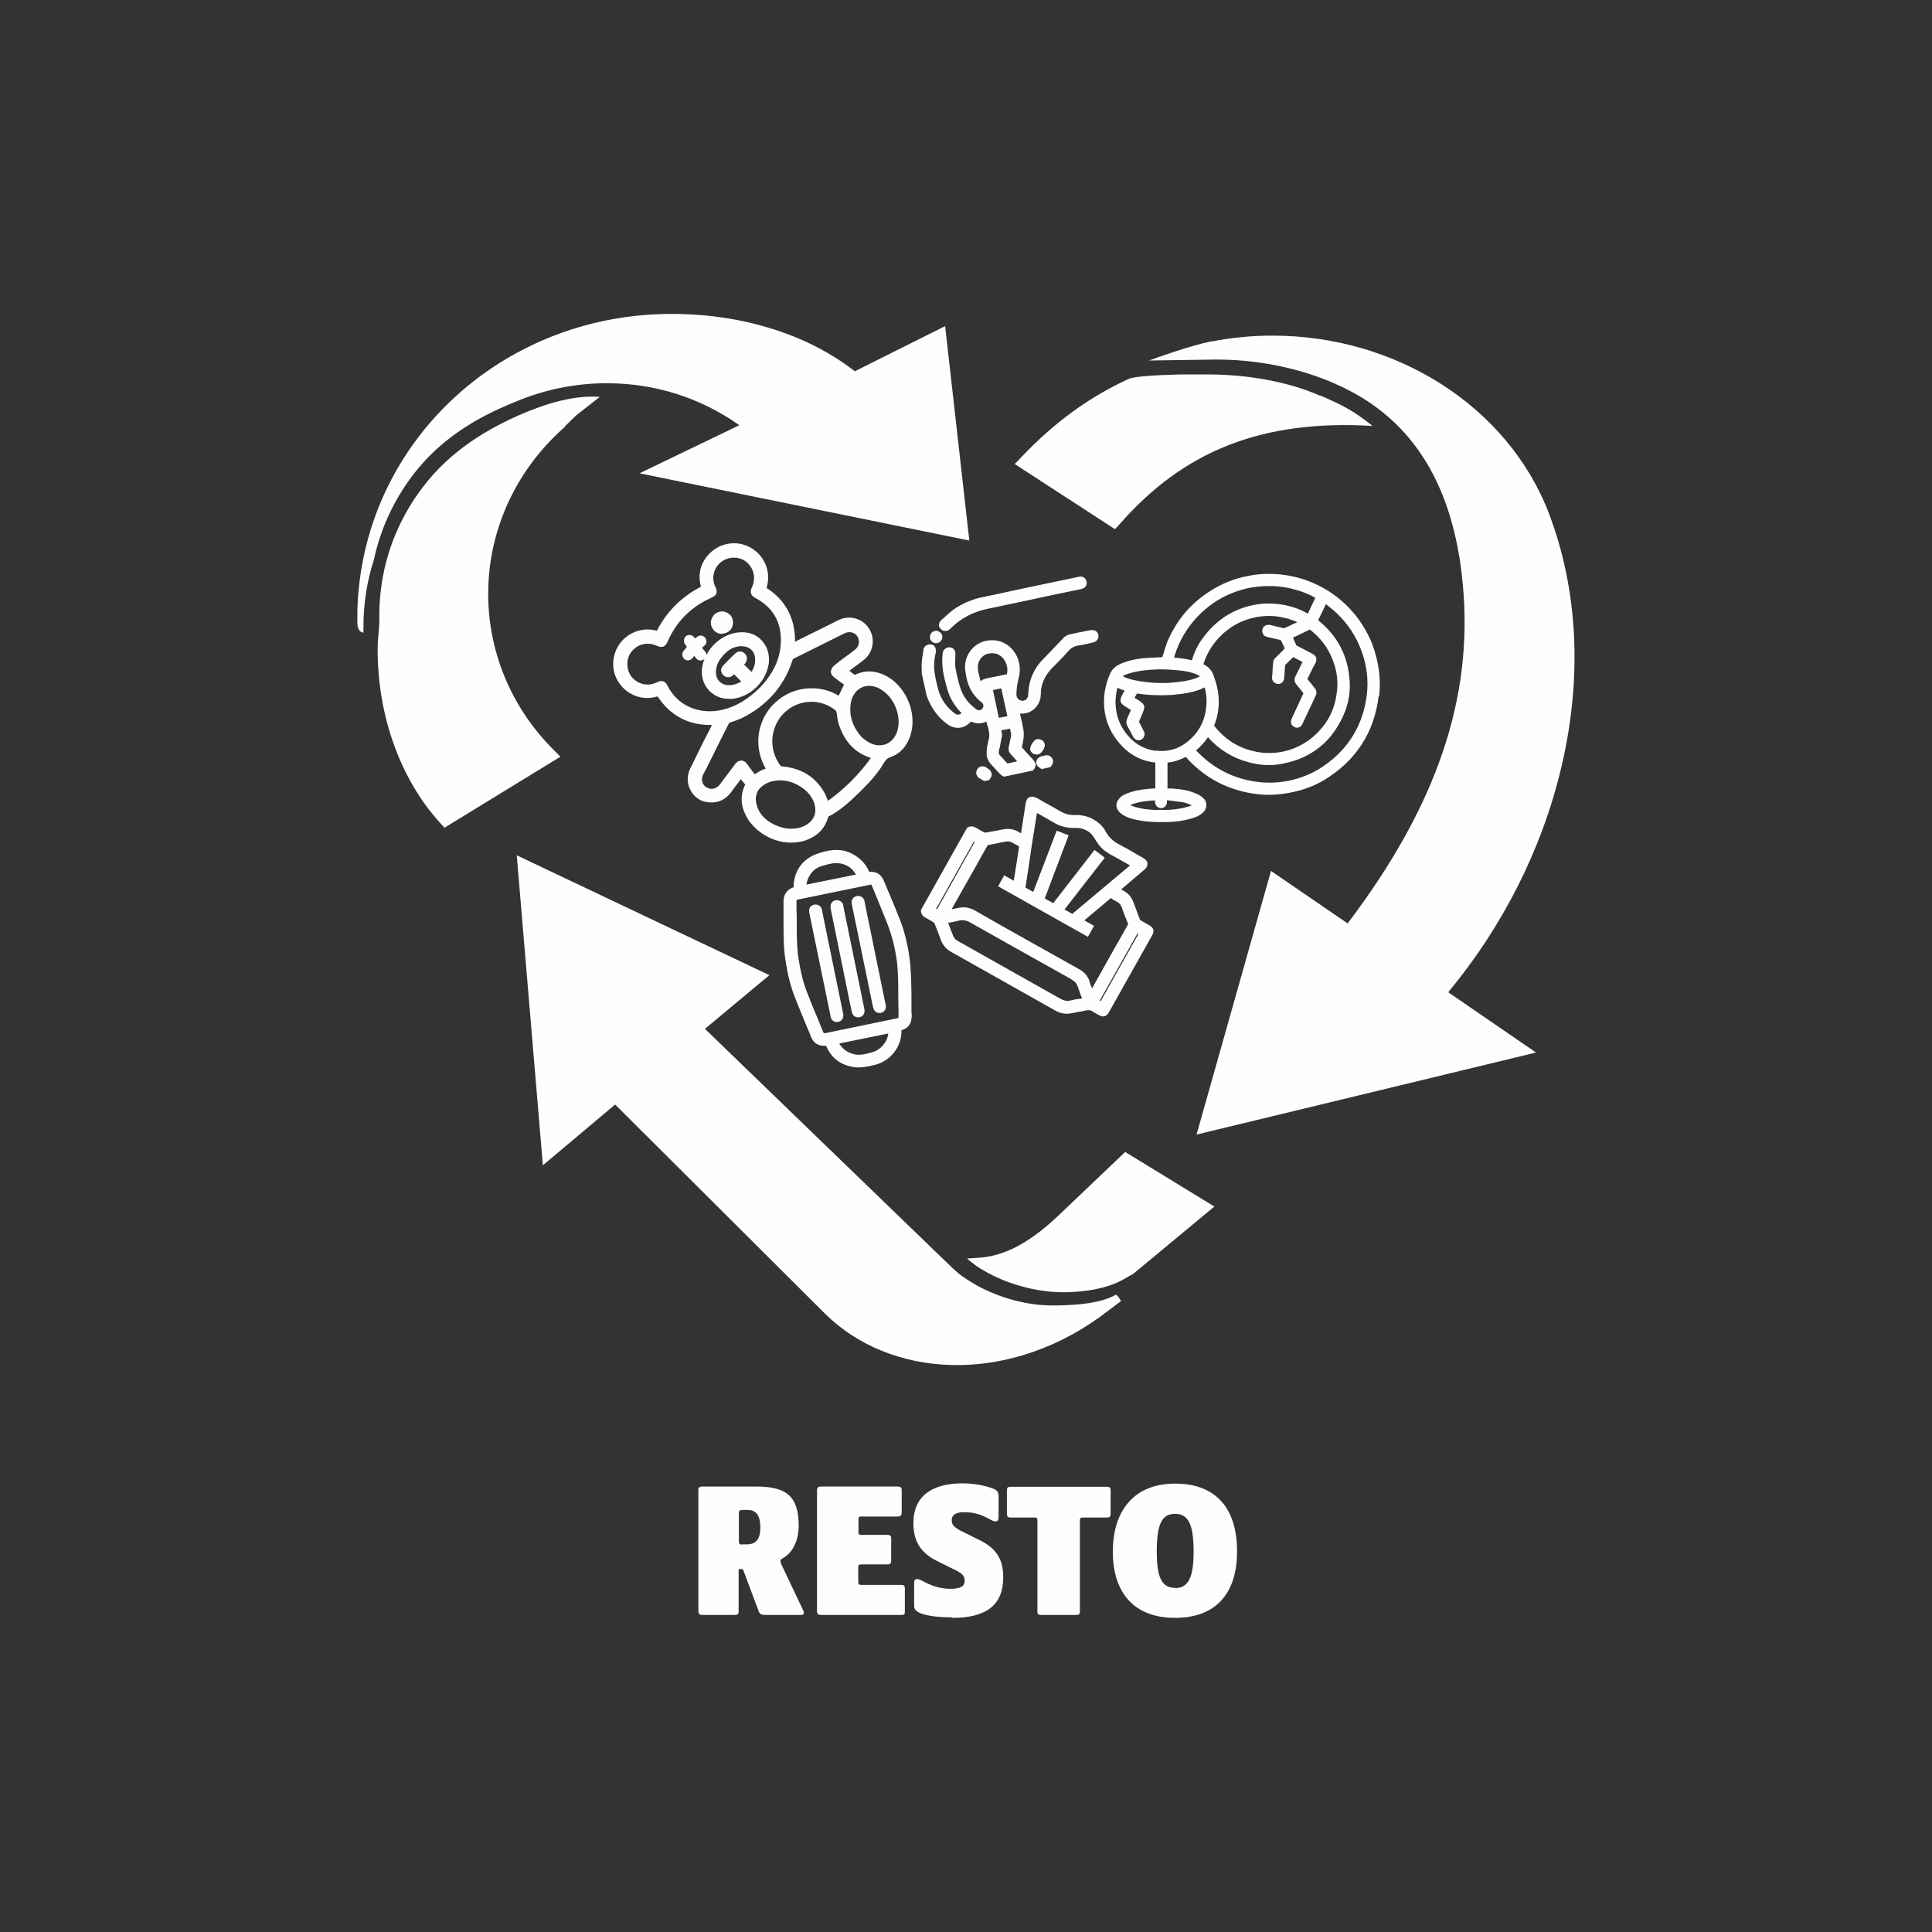 <?xml version="1.0" encoding="UTF-8"?>
<!DOCTYPE svg PUBLIC "-//W3C//DTD SVG 1.1//EN" "http://www.w3.org/Graphics/SVG/1.1/DTD/svg11.dtd">
<!-- Creator: CorelDRAW -->
<svg xmlns="http://www.w3.org/2000/svg" xml:space="preserve" width="466px" height="466px" version="1.1" style="shape-rendering:geometricPrecision; text-rendering:geometricPrecision; image-rendering:optimizeQuality; fill-rule:evenodd; clip-rule:evenodd"
viewBox="0 0 79.15 79.15"
 xmlns:xlink="http://www.w3.org/1999/xlink"
 xmlns:xodm="http://www.corel.com/coreldraw/odm/2003"
 data-name="Capa 2">
 <rect x="0" y="0" width="79.15" height="79.15" fill="#333333" stroke="none"/>
 <defs>
  <style type="text/css">
   <![CDATA[
    .fil1 {fill:none}
    .fil0 {fill:#FEFEFE;fill-rule:nonzero}
   ]]>
  </style>
   <clipPath id="id0">
    <path d="M0 0l79.15 0 0 79.15 -79.15 0 0 -79.15z"/>
   </clipPath>
 </defs>
 <g id="Capa_x0020_1">
  <g>
  </g>
  <g style="clip-path:url(#id0)">
   <g id="_2379265435936">
    <g id="RESTO.svg">
     <g id="Capa_1-2" data-name="Capa 1">
      <g>
       <path class="fil0" d="M42.51 30.91c0,0 -0.04,0 -0.05,0 -0.08,0 -0.15,-0.03 -0.2,-0.09 -0.06,-0.06 -0.07,-0.15 -0.04,-0.23 0.03,-0.09 0.09,-0.18 0.16,-0.25 0.06,-0.06 0.15,-0.08 0.23,-0.05 0.1,0.03 0.17,0.1 0.19,0.2 0.03,0.14 -0.13,0.39 -0.28,0.42l-0.01 0zm0.08 0.54c0,0 0.02,0.02 0.03,0.02l0.04 0.04 0.37 -0.08 0.04 -0.05c0.08,-0.1 0.1,-0.23 0.03,-0.32 -0.07,-0.1 -0.17,-0.14 -0.29,-0.11 -0.03,0 -0.05,0.02 -0.08,0.02 -0.02,0 -0.06,0.01 -0.08,0.02 -0.08,0.02 -0.15,0.08 -0.18,0.15 -0.03,0.08 -0.02,0.16 0.02,0.22 0.03,0.05 0.07,0.07 0.1,0.09l0 0zm-4.24 -5.1c0,0 0.03,0 0.04,0 0.07,-0.02 0.13,-0.06 0.17,-0.11 0.04,-0.06 0.06,-0.12 0.04,-0.19 -0.01,-0.07 -0.05,-0.13 -0.11,-0.16 -0.05,-0.04 -0.12,-0.06 -0.19,-0.04 -0.07,0.01 -0.12,0.05 -0.16,0.1 -0.04,0.07 -0.05,0.13 -0.04,0.2 0.03,0.12 0.13,0.2 0.25,0.2l0 0zm-1.05 3.78c-0.15,0.44 -0.41,0.74 -0.8,0.88 -0.13,0.04 -0.2,0.1 -0.28,0.23 -0.25,0.44 -0.6,0.81 -0.96,1.17 -0.41,0.4 -0.82,0.79 -1.33,1.05 0,0 0,0.01 0,0.01 -0.12,0.43 -0.39,0.74 -0.81,0.91 -0.22,0.1 -0.46,0.14 -0.71,0.14 -0.66,0 -1.33,-0.34 -1.73,-0.9 -0.33,-0.5 -0.39,-0.99 -0.15,-1.48 -0.06,-0.07 -0.12,-0.15 -0.18,-0.22 -0.08,0.11 -0.16,0.22 -0.24,0.32l-0.17 0.23c-0.22,0.29 -0.53,0.44 -0.9,0.4 -0.32,-0.02 -0.59,-0.2 -0.74,-0.48 -0.16,-0.27 -0.17,-0.62 -0.02,-0.91 0.18,-0.37 0.36,-0.74 0.54,-1.1 0.09,-0.18 0.18,-0.35 0.27,-0.52 0.03,-0.06 0.05,-0.1 0.07,-0.16 -0.93,0.02 -1.66,-0.36 -2.18,-1.11 -0.02,-0.05 -0.03,-0.05 -0.04,-0.05 0,0 0,0 0,0 0,0 -0.02,0 -0.04,0 -0.57,0.17 -1.19,-0.06 -1.53,-0.55 -0.34,-0.48 -0.33,-1.13 0.02,-1.62 0.34,-0.47 0.95,-0.69 1.52,-0.53l0 0c0.41,-0.79 1.01,-1.39 1.8,-1.8l0 -0.03c-0.12,-0.48 -0.02,-0.9 0.29,-1.26 0.44,-0.51 1.16,-0.64 1.74,-0.32 0.58,0.32 0.86,0.99 0.67,1.64 0,0 0,0.01 0,0.02 0,0 0,0 0,0 0.79,0.51 1.17,1.26 1.16,2.2l0.62 -0.31c0.4,-0.19 0.78,-0.39 1.17,-0.58 0.45,-0.22 0.99,-0.06 1.25,0.36 0.26,0.42 0.16,0.99 -0.23,1.28 -0.12,0.09 -0.24,0.19 -0.36,0.27 -0.08,0.06 -0.15,0.11 -0.22,0.17 0.07,0.06 0.14,0.12 0.22,0.17 0,0 0,0 0,0 0.38,-0.19 0.77,-0.19 1.18,-0.01 0.88,0.39 1.4,1.55 1.1,2.47l0 0.02zm-8.16 -5.64c-0.83,0.37 -1.43,0.97 -1.79,1.8 -0.03,0.07 -0.08,0.16 -0.18,0.2 -0.1,0.03 -0.2,0 -0.27,-0.04 -0.37,-0.16 -0.78,-0.07 -1.03,0.25 -0.23,0.28 -0.22,0.74 0,1.02 0.26,0.32 0.66,0.41 1.03,0.24 0.05,-0.02 0.12,-0.06 0.19,-0.06 0.03,0 0.06,0 0.09,0.02 0.07,0.02 0.12,0.08 0.16,0.16 0.4,0.82 1.3,1.22 2.25,1 0.55,-0.13 1.05,-0.42 1.56,-0.93 0.53,-0.56 0.82,-1.17 0.84,-1.84 0.03,-0.83 -0.33,-1.44 -1.06,-1.82 -0.18,-0.1 -0.22,-0.25 -0.12,-0.44 0.16,-0.36 0.08,-0.75 -0.21,-1.01 -0.28,-0.24 -0.69,-0.26 -1.01,-0.05 -0.34,0.22 -0.46,0.67 -0.29,1.04 0.05,0.09 0.08,0.19 0.05,0.28 -0.04,0.1 -0.13,0.14 -0.22,0.18l0.01 0zm-0.19 7.77c0.18,0.11 0.4,0.06 0.54,-0.12 0.21,-0.28 0.42,-0.56 0.63,-0.84 0.09,-0.12 0.19,-0.14 0.25,-0.14 0.07,0 0.17,0.03 0.25,0.16 0.1,0.14 0.2,0.27 0.3,0.4 0.03,-0.02 0.06,-0.04 0.1,-0.06 0.05,-0.03 0.1,-0.07 0.16,-0.09 0.06,-0.04 0.13,-0.06 0.19,-0.08 -0.49,-0.84 -0.38,-1.88 0.27,-2.59 0.38,-0.4 0.84,-0.63 1.36,-0.69 0.49,-0.05 0.94,0.04 1.36,0.29l0.22 -0.46 -0.04 -0.02c-0.12,-0.08 -0.23,-0.17 -0.35,-0.26 -0.06,-0.04 -0.15,-0.13 -0.15,-0.23 0,-0.1 0.06,-0.21 0.13,-0.26 0.23,-0.19 0.47,-0.37 0.71,-0.54l0.14 -0.11c0.17,-0.12 0.22,-0.35 0.11,-0.54 -0.1,-0.17 -0.33,-0.23 -0.52,-0.14 -0.71,0.35 -1.42,0.71 -2.13,1.06 0,0 0,0.02 -0.01,0.04 -0.34,1.06 -1.04,1.87 -2.1,2.39 -0.11,0.05 -0.21,0.08 -0.31,0.12 -0.06,0.02 -0.11,0.03 -0.17,0.06 -0.01,0 -0.02,0.01 -0.02,0.01 -0.24,0.47 -0.48,0.95 -0.71,1.42l-0.19 0.38c-0.02,0.04 -0.04,0.09 -0.07,0.13 -0.03,0.06 -0.06,0.13 -0.1,0.19 -0.09,0.2 -0.03,0.42 0.15,0.52l0 0zm2.05 0.72c0.09,0.32 0.29,0.56 0.62,0.75 0.37,0.2 0.72,0.27 1.09,0.19 0.31,-0.07 0.54,-0.24 0.65,-0.49 0.09,-0.25 0.04,-0.54 -0.14,-0.8 -0.03,-0.05 -0.07,-0.1 -0.11,-0.14 -0.02,-0.02 -0.04,-0.04 -0.05,-0.06 -0.35,-0.31 -0.71,-0.46 -1.09,-0.46 -0.08,0 -0.16,0 -0.24,0.02 -0.15,0.02 -0.31,0.08 -0.44,0.17 -0.28,0.18 -0.39,0.48 -0.29,0.82l0 0zm1.05 -1.58c0.77,0.07 1.35,0.42 1.71,1.05 0.06,0.1 0.1,0.21 0.15,0.33 0,0.01 0.01,0.02 0.01,0.03 0.69,-0.5 1.27,-1.08 1.76,-1.76 -0.62,-0.19 -1.06,-0.63 -1.3,-1.33 -0.04,-0.11 -0.06,-0.23 -0.08,-0.34 0,-0.07 -0.02,-0.13 -0.03,-0.2 -0.02,-0.05 -0.03,-0.07 -0.04,-0.08 -0.29,-0.23 -0.64,-0.35 -0.99,-0.35 -0.41,0 -0.82,0.16 -1.13,0.47 -0.57,0.58 -0.63,1.49 -0.14,2.14 0.02,0.03 0.03,0.03 0.09,0.04l-0.01 0zm3.33 -1.14c0.05,0.04 0.11,0.1 0.18,0.13 0.25,0.16 0.52,0.18 0.75,0.09 0.23,-0.1 0.4,-0.31 0.47,-0.6 0.14,-0.6 -0.16,-1.31 -0.68,-1.63 -0.34,-0.21 -0.7,-0.2 -0.96,0.02 -0.16,0.14 -0.26,0.34 -0.29,0.57 -0.07,0.5 0.09,0.96 0.47,1.38 0.02,0.01 0.03,0.02 0.06,0.04l0 0zm21.1 -1.74c-0.18,1.49 -0.93,2.64 -2.22,3.43 -0.37,0.22 -0.79,0.39 -1.25,0.49 -0.56,0.13 -1.13,0.16 -1.68,0.07 -1.09,-0.17 -2.02,-0.67 -2.75,-1.5 -0.24,0.12 -0.49,0.21 -0.75,0.23 0,0.19 0,0.38 0,0.56l0 0.51c0,0 0.06,-0.01 0.1,-0.01 0.41,0.02 0.76,0.07 1.09,0.22 0.1,0.04 0.19,0.1 0.27,0.17 0.09,0.08 0.13,0.18 0.13,0.29 0,0.12 -0.04,0.22 -0.14,0.31 -0.12,0.12 -0.26,0.17 -0.37,0.21 -0.44,0.15 -0.89,0.18 -1.23,0.18 -0.04,0 -0.08,0 -0.12,0 -0.34,0 -0.64,-0.02 -0.93,-0.08 -0.24,-0.04 -0.43,-0.1 -0.62,-0.21 -0.06,-0.04 -0.12,-0.09 -0.16,-0.13 -0.15,-0.16 -0.15,-0.38 0,-0.54 0.1,-0.13 0.25,-0.19 0.39,-0.24 0.22,-0.08 0.47,-0.13 0.78,-0.16 0.1,-0.01 0.2,-0.02 0.31,-0.02 0,-0.16 0,-0.31 0,-0.46l0 -0.34c0,-0.09 0,-0.17 0,-0.26 -0.65,-0.07 -1.18,-0.39 -1.59,-0.94 -0.28,-0.37 -0.45,-0.8 -0.5,-1.28 -0.04,-0.47 0.02,-0.93 0.23,-1.4 0.11,-0.27 0.34,-0.39 0.52,-0.46 0.25,-0.1 0.53,-0.16 0.82,-0.19 0.22,-0.02 0.44,-0.03 0.66,-0.04 0.05,0 0.1,0 0.15,-0.01 0.01,-0.05 0.02,-0.09 0.04,-0.13 0.05,-0.17 0.1,-0.33 0.16,-0.49 0.37,-0.88 0.96,-1.59 1.78,-2.1 0.47,-0.3 1,-0.51 1.56,-0.61 0.45,-0.09 0.91,-0.1 1.35,-0.05 1.67,0.19 3.08,1.28 3.7,2.83 0.27,0.71 0.37,1.43 0.29,2.15l-0.02 0zm-9.14 2.23c0.54,0.07 1.03,-0.09 1.43,-0.47 0.44,-0.4 0.65,-0.92 0.66,-1.55 0,-0.19 -0.02,-0.39 -0.08,-0.57 -0.16,0.09 -0.33,0.14 -0.49,0.18 -0.26,0.07 -0.53,0.1 -0.86,0.13 -0.5,0.03 -0.97,0.01 -1.42,-0.06 -0.03,0.06 -0.07,0.11 -0.1,0.18 0.07,0.04 0.13,0.08 0.2,0.12l0.06 0.05c0.14,0.09 0.17,0.2 0.11,0.35l-0.05 0.13c-0.05,0.11 -0.09,0.22 -0.14,0.33 0.06,0.1 0.1,0.2 0.15,0.29l0.05 0.1c0.05,0.09 0.04,0.2 -0.03,0.28 -0.07,0.08 -0.18,0.11 -0.27,0.07 -0.06,-0.03 -0.11,-0.07 -0.14,-0.13 -0.04,-0.07 -0.08,-0.15 -0.12,-0.23 -0.04,-0.07 -0.08,-0.14 -0.12,-0.22 -0.04,-0.08 -0.05,-0.18 -0.01,-0.27 0.03,-0.06 0.05,-0.13 0.08,-0.19 0.03,-0.06 0.05,-0.12 0.08,-0.18 -0.07,-0.05 -0.12,-0.08 -0.18,-0.12l-0.1 -0.06c-0.16,-0.11 -0.18,-0.22 -0.1,-0.39l0.12 -0.23c-0.1,-0.03 -0.19,-0.06 -0.29,-0.12 -0.02,0.1 -0.04,0.2 -0.06,0.29 -0.07,0.59 0.06,1.12 0.41,1.58 0.31,0.41 0.72,0.65 1.2,0.72l0.01 -0.01zm2.4 -1.02c0.45,0.58 1.04,0.94 1.74,1.07 0.4,0.08 0.82,0.06 1.22,-0.04 0.48,-0.13 0.9,-0.37 1.25,-0.72 0.46,-0.45 0.73,-0.99 0.81,-1.63 0.07,-0.45 0.02,-0.89 -0.14,-1.32 -0.19,-0.52 -0.51,-0.96 -0.96,-1.3 -0.23,0.11 -0.46,0.23 -0.69,0.33 0.02,0.04 0.04,0.08 0.05,0.12 0.03,0.07 0.06,0.13 0.09,0.2 0.15,0.08 0.3,0.16 0.44,0.23l0.21 0.11c0.17,0.09 0.21,0.22 0.13,0.39l-0.09 0.16c-0.08,0.17 -0.16,0.33 -0.24,0.49 0.06,0.08 0.12,0.14 0.18,0.21l0 0.01c0.04,0.05 0.08,0.1 0.12,0.15 0.08,0.08 0.09,0.19 0.05,0.29l-0.55 1.17c-0.03,0.07 -0.08,0.13 -0.15,0.15 -0.06,0.02 -0.13,0.02 -0.18,-0.02 -0.14,-0.06 -0.18,-0.2 -0.11,-0.34l0.03 -0.07c0.15,-0.32 0.3,-0.65 0.45,-0.97 -0.04,-0.04 -0.07,-0.09 -0.1,-0.13 -0.06,-0.08 -0.13,-0.15 -0.19,-0.23 -0.08,-0.1 -0.1,-0.21 -0.04,-0.33 0.06,-0.12 0.12,-0.24 0.18,-0.36 0.04,-0.08 0.07,-0.16 0.11,-0.23 -0.12,-0.06 -0.25,-0.13 -0.38,-0.2 -0.04,0.04 -0.08,0.08 -0.12,0.12 -0.08,0.07 -0.14,0.14 -0.21,0.21 -0.01,0.09 -0.02,0.19 -0.02,0.29 0,0.08 -0.02,0.15 -0.02,0.23 0,0.06 -0.02,0.11 -0.05,0.15 -0.07,0.1 -0.18,0.12 -0.29,0.08 -0.1,-0.04 -0.16,-0.13 -0.16,-0.25l0.02 -0.17c0,-0.14 0.02,-0.29 0.03,-0.44 0,-0.07 0.04,-0.14 0.09,-0.19 0.13,-0.13 0.26,-0.25 0.38,-0.38 -0.02,-0.05 -0.04,-0.1 -0.06,-0.16l-0.02 -0.02c-0.02,-0.06 -0.05,-0.12 -0.08,-0.17 -0.01,0 -0.01,0 -0.02,0 -0.01,0 -0.03,0 -0.03,-0.01l-0.14 -0.03c-0.13,-0.03 -0.25,-0.06 -0.38,-0.09 -0.06,-0.01 -0.12,-0.05 -0.15,-0.11 -0.04,-0.07 -0.05,-0.13 -0.03,-0.2 0.03,-0.13 0.16,-0.2 0.3,-0.18l0.21 0.05c0.13,0.03 0.25,0.06 0.38,0.09 0.13,-0.06 0.25,-0.12 0.38,-0.18l0.16 -0.07c-0.17,-0.08 -0.35,-0.14 -0.53,-0.18 -0.41,-0.1 -0.83,-0.1 -1.24,-0.01 -0.39,0.09 -0.76,0.25 -1.07,0.49 -0.49,0.37 -0.83,0.85 -1.01,1.42 0.2,0.1 0.33,0.24 0.4,0.42 0.08,0.21 0.16,0.45 0.2,0.71 0.07,0.48 0.02,0.95 -0.16,1.39l0 0zm4.15 -5.24c-0.49,-0.27 -1.02,-0.42 -1.57,-0.47 -0.44,-0.03 -0.88,0 -1.3,0.1 -0.64,0.16 -1.22,0.46 -1.71,0.9 -0.58,0.52 -0.99,1.16 -1.21,1.91 0,0 0,0 0,0.01 0.28,0.02 0.51,0.06 0.73,0.11 0.11,-0.38 0.29,-0.73 0.54,-1.03 0.55,-0.7 1.26,-1.12 2.13,-1.26 0.38,-0.06 0.76,-0.04 1.15,0.03 0.33,0.07 0.64,0.18 0.93,0.35 0.1,-0.21 0.2,-0.43 0.31,-0.66l0 0.01zm-4.74 3.21c0,0 -0.05,-0.03 -0.08,-0.05 -0.26,-0.12 -0.55,-0.17 -0.82,-0.19 -0.38,-0.04 -0.75,-0.05 -1.13,-0.02 -0.27,0.02 -0.59,0.06 -0.9,0.16 -0.08,0.03 -0.16,0.05 -0.22,0.1 0,0 0.01,0 0.01,0.01 0.15,0.08 0.32,0.13 0.49,0.16 0.33,0.07 0.68,0.11 1.09,0.11 0.05,0 0.11,0 0.18,0 0.13,0 0.27,-0.02 0.39,-0.03 0.33,-0.03 0.59,-0.08 0.82,-0.16 0.06,-0.03 0.13,-0.05 0.19,-0.09l-0.02 0zm-0.15 3.04c0.64,0.69 1.44,1.12 2.36,1.27 0.47,0.08 0.94,0.07 1.42,-0.02 0.52,-0.11 1,-0.3 1.42,-0.59 1.05,-0.71 1.66,-1.72 1.8,-2.98 0.06,-0.55 0,-1.09 -0.18,-1.63 -0.23,-0.7 -0.63,-1.3 -1.19,-1.79 -0.1,-0.08 -0.19,-0.15 -0.3,-0.24 0,0 0,0 -0.01,-0.01 -0.11,0.22 -0.21,0.45 -0.32,0.66 0.73,0.58 1.16,1.34 1.27,2.25 0.08,0.58 0,1.14 -0.24,1.66 -0.48,1.07 -1.3,1.73 -2.45,1.96 -0.46,0.1 -0.94,0.08 -1.42,-0.05 -0.64,-0.17 -1.19,-0.5 -1.64,-0.99 -0.01,-0.02 -0.02,-0.03 -0.03,-0.04 -0.14,0.2 -0.3,0.39 -0.49,0.54l0 0zm-1.37 2.36c-0.07,0.02 -0.15,0 -0.21,-0.04 -0.06,-0.05 -0.09,-0.11 -0.1,-0.2 0,-0.02 0,-0.05 0,-0.07 -0.3,0.01 -0.65,0.05 -0.97,0.17 -0.01,0 -0.03,0.01 -0.04,0.02 0.05,0.03 0.1,0.05 0.16,0.07 0.42,0.13 0.86,0.14 1.23,0.13 0.28,0 0.53,-0.03 0.77,-0.08 0.12,-0.03 0.25,-0.06 0.36,-0.11l-0.01 0c-0.11,-0.05 -0.23,-0.1 -0.34,-0.12 -0.14,-0.02 -0.29,-0.04 -0.43,-0.06 -0.05,0 -0.11,-0.01 -0.17,-0.02 -0.03,0 -0.05,-0.01 -0.07,-0.02l0 0.07c0,0.13 -0.07,0.23 -0.19,0.26l0.01 0zm-8.95 -7.26l0 0c0,0 0.04,0.01 0.06,0.01 0.11,0 0.17,-0.07 0.2,-0.1 0.4,-0.4 0.89,-0.67 1.48,-0.8 0.91,-0.19 1.82,-0.38 2.73,-0.58l1.11 -0.23 0.02 0c0,0 0.03,-0.02 0.05,-0.02 0.14,-0.04 0.22,-0.17 0.18,-0.3 -0.03,-0.15 -0.16,-0.23 -0.32,-0.19l-2.61 0.55c-0.44,0.1 -0.87,0.19 -1.31,0.28 -0.46,0.09 -0.88,0.28 -1.23,0.53 -0.13,0.1 -0.25,0.21 -0.36,0.31 -0.04,0.03 -0.08,0.07 -0.12,0.11 -0.09,0.08 -0.12,0.2 -0.07,0.29 0.04,0.07 0.11,0.13 0.18,0.15l0.01 -0.01zm1.78 5.64l-0.02 -0.01c0,0 -0.04,-0.03 -0.05,-0.04 -0.13,-0.07 -0.28,-0.04 -0.35,0.08 -0.08,0.12 -0.05,0.27 0.06,0.36 0.05,0.03 0.1,0.06 0.14,0.08 0.02,0.01 0.03,0.02 0.05,0.03l0.04 0.02 0.19 -0.04 0.02 -0.03c0.05,-0.06 0.11,-0.15 0.08,-0.25 -0.01,-0.09 -0.09,-0.16 -0.16,-0.2l0 0zm-2.7 -4.02c0,-0.09 -0.01,-0.19 0,-0.29 0.01,-0.17 0.04,-0.34 0.07,-0.51l0 -0.06c0.03,-0.11 0.12,-0.19 0.25,-0.2 0.12,-0.01 0.22,0.05 0.25,0.17 0.02,0.07 0.02,0.14 0,0.19 -0.05,0.22 -0.07,0.43 -0.06,0.63 0.02,0.26 0.08,0.53 0.17,0.87 0.11,0.39 0.34,0.72 0.68,0.97 0.05,0.04 0.11,0.06 0.17,0.04 0.04,0 0.07,-0.02 0.1,-0.06 -0.28,-0.28 -0.47,-0.6 -0.57,-0.94 -0.13,-0.45 -0.27,-0.96 -0.2,-1.5 0,-0.04 0.03,-0.18 0.17,-0.23 0.09,-0.04 0.18,-0.02 0.25,0.02 0.07,0.06 0.11,0.15 0.1,0.25 0,0.14 -0.01,0.27 -0.01,0.4 0,0.08 0.01,0.15 0.03,0.23 0.01,0.06 0.02,0.13 0.04,0.2 0.04,0.19 0.09,0.4 0.16,0.59 0.11,0.32 0.32,0.6 0.64,0.83 0.08,0.06 0.19,0.05 0.25,-0.04 0.06,-0.08 0.05,-0.18 -0.04,-0.25 -0.32,-0.25 -0.52,-0.57 -0.61,-0.98l-0.01 -0.06c-0.03,-0.16 -0.07,-0.32 -0.05,-0.5 0.04,-0.49 0.41,-0.9 0.88,-0.98 0.51,-0.1 0.98,0.14 1.22,0.6 0.15,0.29 0.17,0.6 0.1,0.9 -0.07,0.27 -0.1,0.5 -0.1,0.71 0,0.13 0.1,0.24 0.24,0.25 0.13,0 0.23,-0.09 0.24,-0.22 0.01,-0.2 0.03,-0.42 0.1,-0.64 0.1,-0.31 0.26,-0.58 0.48,-0.81 0.3,-0.31 0.6,-0.62 0.89,-0.93 0.06,-0.05 0.13,-0.09 0.19,-0.11 0.29,-0.07 0.58,-0.12 0.87,-0.18 0.04,-0.01 0.1,-0.01 0.17,0 0.11,0.03 0.19,0.14 0.18,0.26 -0.01,0.12 -0.09,0.21 -0.22,0.24 -0.05,0.01 -0.11,0.03 -0.17,0.04 -0.14,0.03 -0.3,0.07 -0.46,0.09 -0.14,0.03 -0.27,0.09 -0.37,0.21 -0.16,0.18 -0.32,0.35 -0.48,0.51 -0.08,0.08 -0.15,0.15 -0.22,0.22 -0.29,0.31 -0.44,0.66 -0.44,1.04 0,0.27 -0.12,0.51 -0.33,0.66 -0.14,0.11 -0.33,0.16 -0.52,0.14 0,0.04 0.02,0.08 0.02,0.12 0.05,0.18 0.09,0.38 0.12,0.57 0.02,0.13 0.01,0.25 0,0.35 -0.01,0.07 -0.03,0.15 -0.04,0.22 -0.01,0.04 -0.02,0.08 -0.03,0.12 0.11,0.13 0.22,0.25 0.34,0.38l0.13 0.14c0.13,0.15 0.13,0.28 0,0.42l-0.03 0.02 -1.17 0.25 -0.04 -0.02c0,0 -0.02,-0.02 -0.03,-0.02 -0.04,-0.02 -0.07,-0.05 -0.1,-0.08 -0.09,-0.09 -0.16,-0.17 -0.23,-0.25 -0.05,-0.05 -0.09,-0.09 -0.13,-0.14 -0.07,-0.08 -0.16,-0.21 -0.18,-0.38 0,-0.11 0,-0.21 0.02,-0.34 0.02,-0.07 0.03,-0.13 0.04,-0.19 0.03,-0.1 0.05,-0.19 0.05,-0.28 0,-0.1 -0.03,-0.21 -0.05,-0.32 -0.02,-0.05 -0.03,-0.1 -0.05,-0.15l-0.02 -0.09c-0.2,0.1 -0.41,0.1 -0.63,0 -0.12,0.13 -0.26,0.22 -0.43,0.25 -0.19,0.03 -0.38,-0.02 -0.55,-0.15 -0.31,-0.23 -0.54,-0.51 -0.71,-0.86 -0.04,-0.08 -0.08,-0.16 -0.1,-0.24 -0.02,-0.03 -0.03,-0.06 -0.04,-0.1l0 -0.02c0,0 -0.19,-0.86 -0.19,-0.86 0,-0.04 0,-0.08 0,-0.12l0 0zm3.41 -0.38c-0.12,-0.21 -0.3,-0.32 -0.52,-0.32 -0.07,0 -0.12,0.01 -0.18,0.02 -0.24,0.06 -0.43,0.31 -0.41,0.58 0,0.1 0.02,0.2 0.05,0.3 0.01,0.04 0.02,0.08 0.03,0.12 0,0.04 0.02,0.09 0.04,0.13 0.04,-0.05 0.1,-0.08 0.18,-0.1l0.15 -0.04c0.21,-0.04 0.43,-0.08 0.64,-0.13 0.03,-0.01 0.06,-0.01 0.1,-0.01 0.04,-0.19 0.02,-0.38 -0.08,-0.55l0 0zm-0.49 1.19l0.24 1.14 0.35 -0.07 -0.25 -1.14 -0.34 0.07zm0.29 2.68c0.1,0.1 0.2,0.22 0.3,0.33 0.13,-0.03 0.27,-0.06 0.4,-0.09 -0.09,-0.1 -0.17,-0.2 -0.26,-0.29 -0.08,-0.09 -0.11,-0.19 -0.08,-0.31 0.01,-0.04 0.02,-0.1 0.03,-0.15 0.02,-0.08 0.03,-0.15 0.05,-0.23 0.03,-0.1 0,-0.2 -0.02,-0.31 0,-0.02 -0.01,-0.04 -0.01,-0.05l-0.36 0.07c0,0 0,0 0,0.01 0.04,0.11 0.04,0.22 0,0.36 -0.02,0.11 -0.04,0.21 -0.06,0.32 -0.02,0.05 -0.02,0.1 -0.04,0.16 -0.01,0.07 0,0.12 0.04,0.17l0.01 0.01zm6.23 7.37l-1.77 3.15c-0.06,0.11 -0.15,0.17 -0.24,0.17 -0.06,0 -0.12,-0.02 -0.18,-0.06 -0.02,-0.01 -0.04,-0.02 -0.06,-0.03 -0.06,-0.03 -0.11,-0.06 -0.17,-0.1 -0.09,-0.07 -0.18,-0.08 -0.31,-0.05 -0.13,0.03 -0.25,0.05 -0.37,0.07 -0.07,0.02 -0.14,0.03 -0.21,0.04 -0.22,0.05 -0.44,0.01 -0.64,-0.1 -1.43,-0.81 -2.86,-1.61 -4.28,-2.41 -0.21,-0.12 -0.35,-0.28 -0.43,-0.51 -0.08,-0.23 -0.17,-0.44 -0.25,-0.65 -0.01,-0.02 -0.03,-0.04 -0.05,-0.06 -0.09,-0.06 -0.19,-0.11 -0.32,-0.18 -0.12,-0.07 -0.19,-0.16 -0.19,-0.28l0 -0.04c0,0 1.89,-3.37 1.89,-3.37l0.04 -0.02c0.15,-0.08 0.29,0 0.34,0.03 0.09,0.06 0.21,0.12 0.32,0.18 0.01,0.01 0.04,0.02 0.05,0.01 0.25,-0.04 0.48,-0.08 0.71,-0.13 0.25,-0.05 0.48,-0.01 0.68,0.12 0.02,0.01 0.05,0.02 0.07,0.04 0.02,-0.11 0.03,-0.22 0.05,-0.33l0.14 -0.9c0.02,-0.13 0.07,-0.21 0.15,-0.25 0.08,-0.04 0.19,-0.03 0.3,0.03 0.1,0.05 0.18,0.1 0.28,0.16 0.22,0.12 0.46,0.25 0.68,0.38 0.2,0.12 0.4,0.17 0.62,0.16 0.31,-0.01 0.6,0.07 0.86,0.25 0.17,0.12 0.3,0.25 0.37,0.4 0.13,0.24 0.31,0.42 0.58,0.56 0.23,0.12 0.46,0.25 0.68,0.38 0.09,0.05 0.18,0.1 0.28,0.16 0.05,0.03 0.18,0.1 0.19,0.23 0.01,0.14 -0.1,0.24 -0.14,0.27l-0.94 0.8c0,0 0.05,0.03 0.08,0.04 0.21,0.11 0.35,0.27 0.43,0.5 0.09,0.25 0.18,0.47 0.26,0.69 0,0.01 0.02,0.03 0.04,0.04 0.07,0.04 0.14,0.08 0.21,0.12 0.04,0.03 0.09,0.05 0.14,0.08 0.18,0.1 0.21,0.24 0.11,0.41l0 0zm-7.3 -3.85l-1.55 2.76 0.04 0.02 1.54 -2.75 -0.03 -0.03zm6.7 3.77l-1.55 2.76 0.04 0.02 1.55 -2.76 -0.04 -0.02zm-7.75 -0.42l0.02 0.06c0.06,0.15 0.11,0.29 0.17,0.44 0.04,0.1 0.1,0.18 0.2,0.23 1.26,0.71 2.74,1.54 4.21,2.37 0.14,0.08 0.27,0.1 0.4,0.07l0 0c0.14,-0.04 0.28,-0.06 0.43,-0.08l0.05 0c-0.01,-0.05 -0.03,-0.09 -0.05,-0.13 -0.04,-0.12 -0.09,-0.25 -0.13,-0.37 -0.04,-0.12 -0.12,-0.21 -0.23,-0.27l-0.06 -0.04c-1.34,-0.75 -2.72,-1.52 -4.08,-2.29 -0.19,-0.11 -0.34,-0.14 -0.51,-0.09 -0.13,0.03 -0.26,0.06 -0.39,0.08 -0.01,0 -0.03,0 -0.03,0l0 0.02zm5.78 2.39c0.03,0.09 0.07,0.19 0.11,0.28 0.49,-0.88 0.98,-1.75 1.48,-2.63 -0.05,-0.13 -0.1,-0.25 -0.15,-0.37 -0.04,-0.11 -0.08,-0.22 -0.12,-0.33 -0.03,-0.09 -0.09,-0.16 -0.19,-0.22l-0.06 -0.03c-0.06,-0.03 -0.13,-0.07 -0.19,-0.12 -0.27,0.23 -0.54,0.46 -0.81,0.68l-0.28 0.24 0.01 0c0,0 0.39,0.22 0.39,0.22l-0.25 0.45 -3.68 -2.07 0.25 -0.45 0.39 0.22c0.08,-0.46 0.15,-0.93 0.22,-1.4 -0.04,-0.03 -0.08,-0.05 -0.13,-0.08 -0.04,-0.02 -0.08,-0.04 -0.12,-0.06 -0.1,-0.07 -0.2,-0.08 -0.31,-0.06 -0.12,0.02 -0.23,0.04 -0.35,0.07 -0.12,0.02 -0.24,0.05 -0.36,0.07 0,0 -0.02,0 -0.02,0.01 -0.48,0.86 -0.97,1.73 -1.46,2.59l-0.01 0.03c0.1,-0.02 0.19,-0.04 0.29,-0.06 0.07,-0.01 0.13,-0.02 0.19,-0.02 0.16,0 0.31,0.04 0.47,0.13 0.31,0.18 0.64,0.37 0.96,0.55l1.14 0.64c0.72,0.4 1.44,0.81 2.16,1.21 0.21,0.11 0.35,0.27 0.44,0.5l-0.01 0.01zm1.66 -4.76l-0.18 -0.1c-0.21,-0.12 -0.42,-0.24 -0.63,-0.35 -0.08,-0.05 -0.16,-0.11 -0.24,-0.16 -0.18,-0.14 -0.29,-0.32 -0.41,-0.51 -0.07,-0.13 -0.17,-0.22 -0.3,-0.3 -0.15,-0.08 -0.3,-0.12 -0.49,-0.11 -0.3,0.01 -0.6,-0.06 -0.87,-0.22 -0.17,-0.1 -0.35,-0.21 -0.52,-0.3 -0.06,-0.03 -0.11,-0.07 -0.17,-0.09l-0.21 1.32c-0.08,0.58 -0.17,1.15 -0.26,1.73 0.1,0.06 0.21,0.12 0.32,0.18l0.96 -2.51 0.49 0.19 -0.98 2.59 0.35 0.19 1.69 -2.18 0.42 0.32 -1.65 2.12 0.32 0.18 2.36 -1.98 0 -0.01zm-16.71 -9.49l0 0c0.12,0 0.24,-0.05 0.32,-0.13 0.09,-0.09 0.13,-0.2 0.13,-0.32 0,-0.12 -0.04,-0.24 -0.13,-0.33 -0.18,-0.17 -0.46,-0.18 -0.64,0 -0.08,0.09 -0.14,0.21 -0.14,0.33 0,0.12 0.05,0.23 0.13,0.32 0.09,0.09 0.2,0.14 0.32,0.14l0.01 -0.01zm-1.46 0.09c0.11,-0.07 0.26,-0.03 0.33,0.07 0,0.02 0.02,0.03 0.02,0.04 0.03,-0.02 0.05,-0.04 0.08,-0.06 0.09,-0.09 0.25,-0.08 0.33,0.02 0.04,0.04 0.06,0.1 0.06,0.17 0,0.06 -0.03,0.12 -0.08,0.16 -0.04,0.03 -0.07,0.06 -0.1,0.09 0.04,0.05 0.07,0.09 0.11,0.13 0.05,0.05 0.07,0.11 0.07,0.16 0.26,-0.49 0.75,-0.86 1.3,-0.92 0.37,-0.04 0.71,0.06 0.94,0.3 0.24,0.24 0.35,0.57 0.32,0.93 -0.05,0.38 -0.21,0.71 -0.5,1 -0.28,0.28 -0.63,0.45 -1,0.49 -0.05,0 -0.09,0 -0.13,0 -0.32,0 -0.59,-0.11 -0.8,-0.32 -0.24,-0.24 -0.35,-0.57 -0.31,-0.94 0.02,-0.12 0.05,-0.25 0.1,-0.37 -0.05,0.04 -0.1,0.06 -0.16,0.06 0,0 0,0 0,0 -0.07,0 -0.13,-0.03 -0.17,-0.08 -0.03,-0.03 -0.06,-0.07 -0.09,-0.11 -0.02,0.03 -0.05,0.06 -0.07,0.09 0,0.01 -0.01,0.02 -0.02,0.02 -0.09,0.09 -0.22,0.1 -0.31,0.02 -0.1,-0.08 -0.12,-0.23 -0.04,-0.33 0.04,-0.05 0.09,-0.11 0.14,-0.17 -0.03,-0.05 -0.06,-0.09 -0.09,-0.13 -0.06,-0.11 -0.03,-0.26 0.08,-0.33l-0.01 0.01zm2.29 0.42c-0.35,0 -0.63,0.16 -0.88,0.5 -0.13,0.17 -0.2,0.36 -0.2,0.57 0,0.32 0.22,0.53 0.54,0.53l0 0c0.17,0 0.33,-0.05 0.5,-0.15l-0.3 -0.3c0,0 -0.03,0.03 -0.04,0.05 -0.13,0.1 -0.28,0.1 -0.39,0 -0.06,-0.06 -0.09,-0.13 -0.1,-0.2 0,-0.07 0.03,-0.15 0.09,-0.21 0.15,-0.16 0.31,-0.31 0.48,-0.48 0.12,-0.12 0.29,-0.12 0.41,0 0.11,0.11 0.1,0.28 0,0.41 -0.02,0.01 -0.02,0.02 -0.04,0.03 0,0 0,0 0,0 0.1,0.1 0.2,0.2 0.3,0.3l0.01 0c0.14,-0.2 0.19,-0.51 0.11,-0.72 -0.08,-0.2 -0.26,-0.32 -0.48,-0.32l0 0 -0.01 -0.01zm3.27 10.84l0 -0.02c0,0 -0.01,-0.04 -0.02,-0.06 -0.04,-0.12 -0.16,-0.19 -0.3,-0.17 -0.14,0.03 -0.23,0.14 -0.21,0.28 0,0.03 0,0.05 0.01,0.08l0.86 4.18 0 0.02c0,0 0.01,0.05 0.02,0.08 0.04,0.1 0.13,0.17 0.24,0.17 0.02,0 0.05,0 0.07,-0.01 0.13,-0.03 0.2,-0.13 0.2,-0.26 0,-0.03 0,-0.06 -0.01,-0.08l-0.86 -4.2 0 -0.01zm0.87 -0.18l0 -0.02c0,0 0,-0.03 -0.01,-0.05 -0.04,-0.13 -0.18,-0.2 -0.31,-0.18 -0.16,0.04 -0.23,0.17 -0.2,0.34l0.79 3.88c0.03,0.12 0.05,0.24 0.08,0.36 0.02,0.09 0.06,0.16 0.14,0.19 0.03,0.02 0.07,0.03 0.11,0.03 0.04,0 0.08,-0.01 0.11,-0.02 0.08,-0.04 0.19,-0.12 0.15,-0.33l-0.86 -4.2 0 0zm1.73 4.02l-0.86 -4.2 0 -0.01c0,0 0,-0.05 -0.02,-0.08 -0.05,-0.11 -0.16,-0.17 -0.29,-0.15 -0.13,0.02 -0.23,0.13 -0.22,0.27 0,0.02 0,0.05 0.01,0.08l0.83 4.03 0.01 0.06c0.02,0.05 0.02,0.11 0.04,0.15 0.03,0.13 0.13,0.2 0.25,0.2 0.01,0 0.03,0 0.04,0 0.15,-0.03 0.24,-0.15 0.22,-0.3 0,-0.01 0,-0.02 -0.01,-0.05l0 0zm1.07 0.36l0 0.09c0,0.33 -0.12,0.51 -0.42,0.61 0,0.03 0,0.05 0,0.08 -0.02,0.65 -0.5,1.22 -1.15,1.35 -0.04,0.01 -0.08,0.01 -0.12,0.03 -0.16,0.03 -0.32,0.06 -0.49,0.06 -0.06,0 -0.11,0 -0.17,-0.01 -0.56,-0.08 -0.95,-0.38 -1.16,-0.88 -0.28,0.03 -0.5,-0.09 -0.61,-0.35 -0.05,-0.13 -0.1,-0.27 -0.16,-0.39 -0.17,-0.42 -0.35,-0.84 -0.51,-1.26 -0.17,-0.43 -0.29,-0.9 -0.37,-1.44 -0.09,-0.52 -0.09,-1.04 -0.09,-1.54 0,-0.17 0,-0.33 0,-0.48 0,-0.08 0,-0.16 0,-0.23 0,-0.08 0,-0.15 0,-0.22 0,-0.29 0.14,-0.49 0.41,-0.58 0.01,-0.67 0.37,-1.17 0.99,-1.38 0.39,-0.13 0.84,-0.24 1.31,-0.04 0.38,0.17 0.65,0.43 0.8,0.79 0.31,-0.02 0.49,0.09 0.62,0.41 0.05,0.13 0.11,0.27 0.17,0.41 0.16,0.38 0.33,0.78 0.48,1.17 0.17,0.44 0.29,0.92 0.37,1.46 0.08,0.53 0.08,1.07 0.09,1.59 0,0.18 0,0.35 0,0.52 0,0.08 0,0.16 0,0.23l0.01 0zm-2.97 1.24c0.14,0.23 0.33,0.37 0.61,0.44 0.25,0.06 0.52,-0.02 0.77,-0.09 0.14,-0.04 0.28,-0.13 0.39,-0.25 0.14,-0.16 0.22,-0.32 0.24,-0.51l-2.01 0.41 0 0zm0.68 -6.93c-0.14,-0.24 -0.33,-0.38 -0.6,-0.44 -0.07,-0.01 -0.14,-0.02 -0.21,-0.02 -0.19,0 -0.38,0.06 -0.58,0.12 -0.23,0.06 -0.4,0.21 -0.52,0.42l0 0c-0.06,0.11 -0.1,0.23 -0.11,0.34l2.02 -0.41 0 -0.01zm1.75 5.81l0 -0.06c0,0 0,-0.06 0,-0.09 0,-0.22 -0.01,-0.45 -0.01,-0.66 0,-0.46 0,-0.93 -0.05,-1.38 -0.07,-0.58 -0.21,-1.12 -0.41,-1.63 -0.14,-0.35 -0.29,-0.71 -0.43,-1.06 -0.06,-0.16 -0.13,-0.31 -0.19,-0.46 -0.02,-0.05 -0.02,-0.06 -0.09,-0.04 -0.98,0.2 -1.95,0.4 -2.93,0.6 -0.07,0.01 -0.07,0.02 -0.07,0.08 0,0.22 0,0.43 0.01,0.64l0 0.25c0,0.55 0,1.12 0.11,1.67 0.08,0.46 0.18,0.83 0.31,1.16 0.15,0.38 0.3,0.76 0.46,1.13 0.06,0.15 0.13,0.32 0.19,0.47 0.03,0.06 0.04,0.08 0.04,0.08l0 0c0,0 0.02,0 0.09,-0.01l2.9 -0.6c0.05,0 0.08,-0.03 0.07,-0.08l0 -0.01zm-8.04 24.53l1.34 0c0.11,0 0.15,-0.04 0.15,-0.14l0 -1.68c0,-0.04 0.01,-0.06 0.05,-0.06l0.06 0c0.06,0 0.08,0.02 0.1,0.1l0.62 1.65c0.03,0.09 0.12,0.13 0.23,0.13l1.49 0c0.09,0 0.12,-0.03 0.12,-0.08 0,-0.05 -0.01,-0.09 -0.06,-0.18l-0.85 -1.79c-0.04,-0.1 -0.05,-0.13 -0.05,-0.16 0,-0.05 0.03,-0.07 0.09,-0.11 0.37,-0.19 0.66,-0.67 0.66,-1.33 0,-1.2 -0.49,-1.61 -1.73,-1.61l-2.24 0c-0.09,0 -0.14,0.05 -0.14,0.14l0 4.97c0,0.1 0.05,0.15 0.15,0.15l0.01 0zm1.62 -2.88c-0.08,0 -0.12,-0.04 -0.12,-0.13l0 -1.16c0,-0.09 0.04,-0.13 0.13,-0.13l0.23 0c0.36,0 0.52,0.24 0.52,0.72 0,0.48 -0.19,0.69 -0.55,0.69l-0.21 0 0 0.01zm3.23 2.88l3.31 0c0.12,0 0.14,-0.03 0.14,-0.13l0 -0.96c0,-0.09 -0.03,-0.14 -0.14,-0.14l-1.64 0c-0.1,0 -0.13,-0.03 -0.13,-0.12l0 -0.63c0,-0.06 0.04,-0.09 0.12,-0.09l1.08 0c0.1,0 0.15,-0.04 0.15,-0.14l0 -0.94c0,-0.09 -0.05,-0.13 -0.15,-0.13l-1.1 0c-0.05,0 -0.09,-0.03 -0.09,-0.08l0 -0.58c0,-0.06 0.03,-0.09 0.08,-0.09l1.52 0c0.1,0 0.17,-0.03 0.17,-0.15l0 -0.94c0,-0.11 -0.06,-0.14 -0.17,-0.14l-3.12 0c-0.13,0 -0.18,0.04 -0.18,0.17l0 4.94c0,0.1 0.05,0.15 0.15,0.15zm5.4 0.12c1.43,0 2.08,-0.56 2.08,-1.66 0,-0.77 -0.3,-1.22 -1.06,-1.57l-0.54 -0.27c-0.46,-0.21 -0.51,-0.33 -0.51,-0.51 0,-0.2 0.17,-0.32 0.51,-0.32 0.75,0 1.1,0.38 1.27,0.38 0.11,0 0.14,-0.06 0.14,-0.19l0 -0.83c0,-0.16 -0.04,-0.25 -0.21,-0.32 -0.39,-0.15 -0.85,-0.22 -1.27,-0.22 -1.19,0 -2.01,0.48 -2.01,1.63 0,0.71 0.27,1.22 1.01,1.57l0.54 0.27c0.49,0.22 0.55,0.33 0.55,0.53 0,0.2 -0.15,0.32 -0.57,0.32 -0.79,0 -1.19,-0.4 -1.37,-0.4 -0.09,0 -0.13,0.05 -0.13,0.15l0 0.91c0,0.2 0.06,0.26 0.31,0.36 0.33,0.11 0.79,0.15 1.25,0.15l0.01 0.02zm3.62 -0.12l1.47 0c0.09,0 0.13,-0.04 0.13,-0.13l0 -3.75c0,-0.09 0.04,-0.11 0.12,-0.11l1.01 0c0.1,0 0.13,-0.06 0.13,-0.15l0 -0.96c0,-0.1 -0.03,-0.15 -0.13,-0.15l-3.98 0c-0.1,0 -0.14,0.04 -0.14,0.15l0 0.96c0,0.1 0.04,0.15 0.14,0.15l1.02 0c0.06,0 0.09,0.03 0.09,0.1l0 3.76c0,0.09 0.05,0.13 0.14,0.13l0 0zm5.5 0.12c1.76,0 2.54,-1.1 2.54,-2.72 0,-1.74 -0.84,-2.78 -2.54,-2.78 -1.69,0 -2.55,1.12 -2.55,2.79 0,1.66 0.85,2.71 2.55,2.71l0 0zm0 -1.23c-0.54,0 -0.75,-0.41 -0.75,-1.48 0,-1.18 0.23,-1.55 0.75,-1.55 0.52,0 0.76,0.38 0.76,1.55 0,1.08 -0.23,1.49 -0.76,1.49l0 -0.01zm-25 -47.58l0.46 -0.45 0.97 -0.76c-1.23,-0.1 -2.57,0.44 -3.12,0.67 -1.44,0.61 -2.99,1.52 -4.13,3.03 -0.74,0.97 -1.31,2.13 -1.59,3.44 -0.13,0.62 -0.2,1.28 -0.19,1.97 0,0.06 0,0.11 0,0.17 -0.02,0.34 -0.07,0.69 -0.07,1.06 0,2.73 0.93,5.31 2.54,7.09l0.2 0.22 4.75 -2.91 -0.31 -0.31c-1.71,-1.72 -2.65,-3.99 -2.65,-6.37 0,-2.61 1.15,-5.09 3.15,-6.84l-0.01 -0.01zm16.57 4.67l-0.99 -8.78 -3.7 1.85c-0.71,-0.55 -1.49,-1 -2.32,-1.35 -1.61,-0.67 -3.35,-1 -5.19,-1 -6.66,0 -12.16,4.83 -12.81,11.23 -0.04,0.38 -0.06,0.76 -0.06,1.15 0,0.1 0,0.19 0,0.27 0,0.02 0,0.04 0,0.05l0 0c0.02,0.2 0.08,0.33 0.25,0.36 0,-0.05 0,-0.11 0,-0.16 -0.01,-1.02 0.15,-1.97 0.43,-2.84 0.28,-1.31 0.85,-2.47 1.58,-3.44 1.15,-1.51 2.63,-2.38 4.17,-3 1.17,-0.5 2.45,-0.78 3.79,-0.78 1.96,0 3.83,0.59 5.43,1.72l-4.09 1.97 13.49 2.75 0.02 0zm14.39 -5.92c-1.1,-0.49 -2.78,-0.91 -4.89,-0.88l-0.69 0c-0.06,0 -1.8,0.02 -2.25,0.17 -1.65,0.75 -3.08,1.8 -4.41,3.2l-0.29 0.3 4.11 2.67 0.21 -0.23c2.61,-2.97 5.8,-4.27 10.34,-4 -0.81,-0.65 -1.26,-0.86 -2.12,-1.24l-0.01 0.01zm9.36 4.82c-1.67,-4.36 -6.22,-7.29 -11.33,-7.29 -0.83,0 -1.67,0.08 -2.5,0.24 -0.01,0 -0.02,0 -0.03,0 -0.84,0.17 -2.29,0.69 -2.5,0.77 -0.01,0 -0.02,0 -0.02,0.01 0.1,0 2.68,-0.04 2.73,-0.04 0.48,0 2.68,0 4.93,1.01 0.83,0.37 1.55,0.82 2.18,1.38 1.73,1.53 2.73,3.8 3.01,6.84 0.43,4.64 -1.07,9.05 -4.72,13.87l-3.14 -2.15 -3.05 10.8 13.91 -3.36 -3.6 -2.47c2.24,-2.7 3.85,-5.88 4.64,-9.24 0.86,-3.66 0.68,-7.25 -0.52,-10.39l0.01 0.02zm-17.37 26.16l-2.73 2.6c-1.14,1.08 -2.15,1.63 -3.17,1.72l-0.57 0.04c0.2,0.18 0.44,0.36 0.73,0.52 0.84,0.48 1.85,0.78 2.84,0.85 0.07,0 0.15,0 0.21,0.01 0.07,0 0.14,0 0.21,0 0,0 0,0 0.01,0 0.12,0 0.23,0 0.34,-0.01 0.81,-0.05 1.55,-0.2 2.18,-0.58l0.1 -0.06c0.05,-0.03 0.11,-0.06 0.17,-0.09l3.34 -2.77 -3.66 -2.24 0 0.01zm-0.37 5.84c-0.65,0.36 -1.55,0.42 -2.36,0.44 -0.11,0 -0.22,0 -0.33,0 0,0 -0.01,0 -0.02,0 -0.07,0 -0.13,0 -0.2,-0.01 -0.08,0 -0.15,-0.01 -0.22,-0.01 -0.98,-0.1 -1.99,-0.43 -2.81,-0.94 -0.28,-0.17 -0.52,-0.34 -0.71,-0.53 -0.02,-0.02 -0.04,-0.04 -0.06,-0.05l-10.13 -9.79 2.64 -2.2 -10.35 -4.91 1.07 12.7 2.96 -2.49 8.6 8.57c1.3,1.29 3.13,2.04 5.13,2.1 2.26,0.07 4.56,-0.73 6.48,-2.23l0.52 -0.39 -0.12 -0.18 -0.09 -0.08zm0 0l0 0 0 0z"/>
      </g>
     </g>
    </g>
   </g>
  </g>
  <polygon class="fil1" points="0,0 79.15,0 79.15,79.15 0,79.15 "/>
 </g>
</svg>
